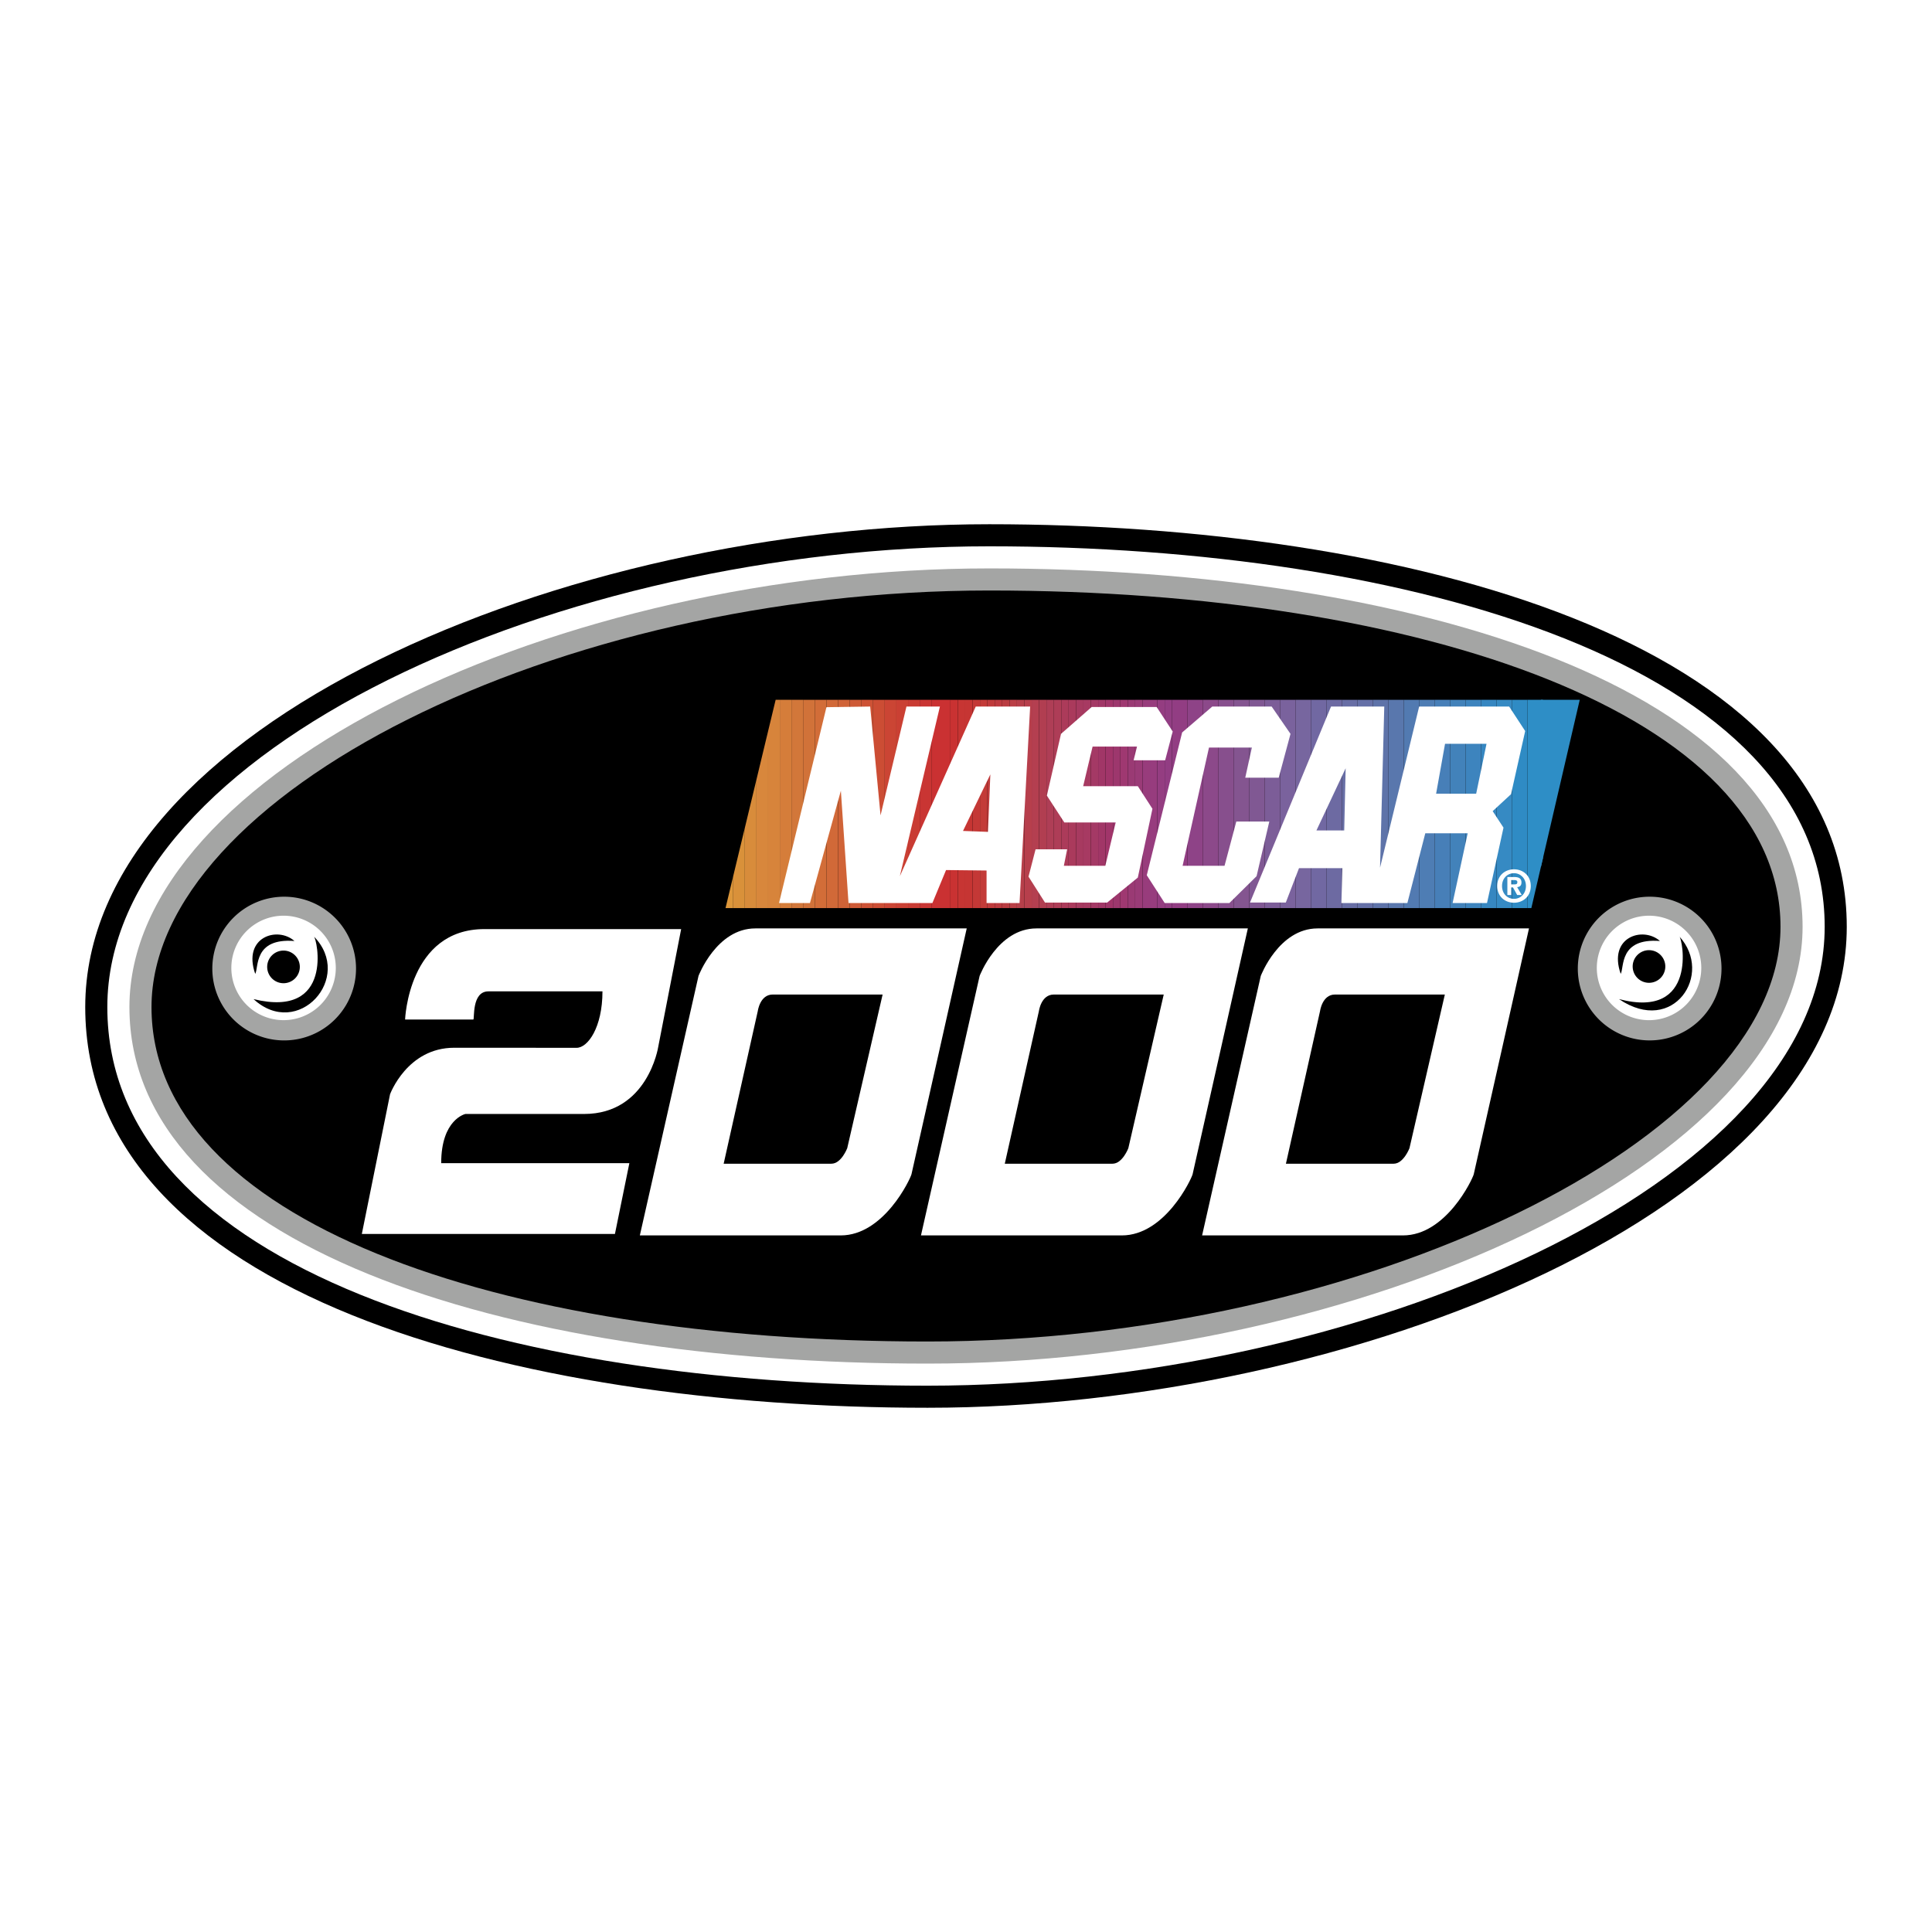 <svg xmlns="http://www.w3.org/2000/svg" width="2500" height="2500" viewBox="0 0 192.756 192.756"><g fill-rule="evenodd" clip-rule="evenodd"><path fill="#fff" d="M0 0h192.756v192.756H0V0z"/><path d="M92.547 140.453c-41.154 0-84.043-11.355-84.043-39.973 0-28.066 47.833-48.177 90.203-48.177 41.053 0 85.545 11.507 85.545 40.165 0 28.159-49.523 47.985-91.705 47.985z"/><path d="M182.049 92.468c0 25.803-46.932 45.782-89.502 45.782-41.882 0-81.839-11.658-81.839-37.77 0-25.742 45.305-45.974 88-45.974 41.813.001 83.341 11.825 83.341 37.962z" fill="#fff"/><path d="M98.707 56.71c42.57 0 81.137 12.137 81.137 35.758 0 23.452-44.35 43.579-87.297 43.579-42.604 0-79.635-11.959-79.635-35.566 0-23.421 42.785-43.771 85.795-43.771z" fill="#a4a5a4"/><path d="M15.116 100.48c0-21.105 40.274-41.566 83.591-41.566 43.318 0 78.934 12.448 78.934 33.554s-41.775 41.374-85.094 41.374c-43.318 0-77.431-12.256-77.431-33.362z"/><path fill="#2e8ec6" d="M153.734 69.821h3.877l-3.877 16.686V69.821z"/><path fill="#2e8ec6" d="M152.398 69.821h1.541v15.8l-1.156 4.979h-.385V69.821z"/><path fill="#2f8bc4" d="M150.857 69.821h1.541V90.6h-1.541V69.821z"/><path fill="#368ac3" d="M149.314 69.821h1.543V90.6h-1.543V69.821z"/><path fill="#3687c1" d="M147.773 69.821h1.541V90.6h-1.541V69.821z"/><path fill="#3d84be" d="M146.232 69.821h1.541V90.6h-1.541V69.821z"/><path fill="#4282ba" d="M144.689 69.821h1.543V90.6h-1.543V69.821z"/><path fill="#477fb8" d="M143.148 69.821h1.541V90.6h-1.541V69.821z"/><path fill="#4e7db4" d="M141.607 69.821h1.541V90.6h-1.541V69.821z"/><path fill="#527ab1" d="M140.064 69.821h1.543V90.6h-1.543V69.821z"/><path fill="#5977ad" d="M138.523 69.821h1.541V90.6h-1.541V69.821z"/><path fill="#5e73a9" d="M136.982 69.821h1.541V90.6h-1.541V69.821z"/><path fill="#6570a7" d="M135.439 69.821h1.543V90.6h-1.543V69.821z"/><path fill="#686ea5" d="M133.898 69.821h1.541V90.6h-1.541V69.821z"/><path fill="#6d6aa2" d="M132.357 69.821h1.541V90.6h-1.541V69.821z"/><path fill="#7168a2" d="M130.814 69.821h1.543V90.6h-1.543V69.821z"/><path fill="#77669f" d="M129.273 69.821h1.541V90.6h-1.541V69.821z"/><path fill="#7a629d" d="M127.732 69.821h1.541V90.6h-1.541V69.821z"/><path fill="#7c5d98" d="M126.189 69.821h1.543V90.6h-1.543V69.821z"/><path fill="#805893" d="M124.648 69.821h1.541V90.6h-1.541V69.821z"/><path fill="#845590" d="M123.107 69.821h1.541V90.6h-1.541V69.821z"/><path fill="#874f8d" d="M121.564 69.821h1.543V90.6h-1.543V69.821z"/><path fill="#8c498a" d="M120.023 69.821h1.541V90.6h-1.541V69.821z"/><path fill="#8e4387" d="M118.482 69.821h1.541V90.6h-1.541V69.821z"/><path fill="#923d83" d="M116.939 69.821h1.543V90.6h-1.543V69.821z"/><path fill="#923d83" d="M116.203 69.821h.736V90.6h-.736V69.821z"/><path fill="#943d81" d="M115.465 69.821h.738V90.6h-.738V69.821z"/><path fill="#973c7e" d="M114.729 69.821h.736V90.6h-.736V69.821z"/><path fill="#983c7c" d="M113.99 69.821h.739V90.6h-.739V69.821z"/><path fill="#9a3b77" d="M113.254 69.821h.736V90.6h-.736V69.821z"/><path fill="#9a3a74" d="M112.518 69.821h.736V90.6h-.736V69.821z"/><path fill="#9f3871" d="M111.779 69.821h.737V90.6h-.737V69.821z"/><path fill="#9d376d" d="M111.043 69.821h.736V90.6h-.736V69.821z"/><path fill="#a1356a" d="M110.305 69.821h.738V90.6h-.738V69.821z"/><path fill="#a13667" d="M109.568 69.821h.737V90.6h-.737V69.821z"/><path fill="#a43965" d="M108.83 69.821h.738V90.6h-.738V69.821z"/><path fill="#a73a62" d="M108.094 69.821h.736V90.6h-.736V69.821z"/><path fill="#a73a60" d="M107.357 69.821h.737V90.6h-.737V69.821z"/><path fill="#aa3a5c" d="M106.619 69.821h.738V90.6h-.738V69.821z"/><path fill="#ac3b5a" d="M105.883 69.821h.736V90.6h-.736V69.821z"/><path fill="#ae3d57" d="M105.145 69.821h.738V90.6h-.738V69.821z"/><path fill="#af3e56" d="M104.408 69.821h.737V90.6h-.737V69.821z"/><path fill="#b13e51" d="M103.67 69.821h.738V90.6h-.738V69.821z"/><path fill="#b43f50" d="M102.934 69.821h.736V90.6h-.736V69.821z"/><path fill="#b73f4c" d="M102.195 69.821h.739V90.6h-.739V69.821z"/><path fill="#b73f4a" d="M101.459 69.821h.736V90.6h-.736V69.821z"/><path fill="#ba3f46" d="M100.723 69.821h.736V90.6h-.736V69.821z"/><path fill="#ba3c41" d="M99.984 69.821h.739V90.6h-.739V69.821z"/><path fill="#bd3a3f" d="M99.248 69.821h.736V90.6h-.736V69.821z"/><path fill="#bf3a3b" d="M98.51 69.821h.738V90.6h-.738V69.821z"/><path fill="#c33b38" d="M97.773 69.821h.737V90.6h-.737V69.821z"/><path fill="#c43836" d="M97.037 69.821h.736V90.6h-.736V69.821z"/><path fill="#c63533" d="M96.299 69.821h.738V90.6h-.738V69.821z"/><path fill="#c73533" d="M95.562 69.821h.737V90.6h-.737V69.821z"/><path fill="#c93232" d="M94.825 69.821h.737V90.6h-.737V69.821z"/><path fill="#ca3132" d="M94.087 69.821h.738V90.6h-.738V69.821zM92.924 69.821h1.163V90.6h-1.163V69.821z"/><path fill="#c93533" d="M91.761 69.821h1.163V90.6h-1.163V69.821z"/><path fill="#c93b33" d="M90.598 69.821h1.163V90.6h-1.163V69.821z"/><path fill="#ca4033" d="M89.434 69.821h1.164V90.6h-1.164V69.821z"/><path fill="#cb4534" d="M88.271 69.821h1.163V90.6h-1.163V69.821z"/><path fill="#cc4d34" d="M87.107 69.821h1.164V90.6h-1.164V69.821z"/><path fill="#cd5235" d="M85.944 69.821h1.163V90.6h-1.163V69.821z"/><path fill="#ce5a36" d="M84.781 69.821h1.163V90.6h-1.163V69.821z"/><path fill="#d06337" d="M83.618 69.821h1.163V90.6h-1.163V69.821z"/><path fill="#d16938" d="M82.455 69.821h1.163V90.6h-1.163V69.821z"/><path fill="#d26d38" d="M81.292 69.821h1.163V90.6h-1.163V69.821z"/><path fill="#d17239" d="M80.128 69.821h1.164V90.6h-1.164V69.821z"/><path fill="#d2773a" d="M78.965 69.821h1.163V90.6h-1.163V69.821z"/><path fill="#d57d3a" d="M77.801 69.821h1.164V90.6h-1.164V69.821z"/><path fill="#d7843b" d="M77.386 69.821h.415V90.6h-1.163V72.927l.748-3.106z"/><path fill="#d8873c" d="M76.638 72.927V90.6h-1.163V77.762l1.163-4.835z"/><path fill="#d88c3b" d="M75.475 77.762V90.6h-1.163v-8.005l1.163-4.833z"/><path fill="#d9913a" d="M74.312 82.595V90.6h-1.164v-3.171l1.164-4.834z"/><path fill="#dd973b" d="M73.148 87.429V90.6h-.763l.763-3.171z"/><path d="M98.807 77.261l-2.728 5.641 2.491.094.237-5.735zm-11.989-6.769l1.034 10.859 2.585-10.859h3.338L89.78 87.416l7.57-16.923h5.428l-1.057 19.603H98.43v-3.244l-4.042-.047-1.363 3.291h-8.369l-.762-11.207-3.086 11.21h-3.085l4.731-19.542 4.364-.065zM113.1 75.851l.341-1.363h-4.433l-.94 3.949h5.453l1.458 2.256-1.458 6.864-3.056 2.491h-6.205l-1.645-2.586.705-2.726h3.151l-.33 1.645h4.136l1.035-4.325h-5.124l-1.741-2.68 1.41-6.157 3.057-2.68h6.488l1.6 2.444-.754 2.868H113.1zM116.201 90.095l-1.787-2.774 3.527-14.243 3.008-2.586h5.924l1.881 2.727-1.176 4.371h-3.338l.658-3.008h-4.277l-2.633 11.799h4.184l1.176-4.419h3.291l-1.27 5.454-2.713 2.679h-6.455zM143.281 79.189h3.996l1.035-4.983h-4.139l-.892 4.983zm-11.941 3.666h2.773l.143-6.205-2.916 6.205zm1.457-12.363h5.312l-.422 16.077 3.902-16.077h8.979l1.6 2.444-1.412 6.299-1.832 1.692 1.08 1.646-1.645 7.521h-3.432l1.504-6.958h-4.23l-1.787 6.958h-6.582l.094-3.479h-4.324l-1.318 3.432h-3.572l8.085-19.555zM152.244 88.398c0-.768-.547-1.28-1.191-1.28-.662 0-1.195.512-1.195 1.28s.533 1.285 1.195 1.28c.644.005 1.191-.511 1.191-1.28zm.483 0c0 1.055-.791 1.668-1.674 1.668-.887 0-1.678-.613-1.678-1.668s.791-1.668 1.678-1.668c.883 0 1.674.613 1.674 1.668zm-1.954.142v.755h-.383v-1.796h.67c.465 0 .738.132.738.543 0 .331-.193.45-.432.468l.459.786h-.455l-.416-.755h-.181v-.001zm0-.305h.342c.172 0 .273-.035.273-.233 0-.186-.199-.199-.346-.199h-.27v.432h.001zM47.22 101.721h-6.804s.327-9.025 7.917-9.025h19.626l-2.292 11.773s-1.042 6.672-7.388 6.672H46.435s-2.417.525-2.417 4.906h18.774l-1.44 7.064H36.1l2.815-13.934s1.702-4.648 6.411-4.643c4.818.006 10.282.006 12.206.006 1.115 0 2.576-2.031 2.576-5.631H48.726c-1.702.001-1.359 2.812-1.506 2.812zM83.875 123.258H63.837l5.854-25.891s1.796-4.739 5.667-4.739H96.45s-5.388 24.032-5.512 24.528c-.125.494-2.757 6.102-7.063 6.102zM72.2 116.104h10.747c.991 0 1.581-1.549 1.581-1.549l3.53-15.33H77.092c-1.271 0-1.486 1.643-1.486 1.643L72.2 116.104zM111.924 123.258H91.885l5.853-25.891s1.797-4.739 5.668-4.739h21.092s-5.389 24.032-5.512 24.528c-.125.494-2.757 6.102-7.062 6.102zm-11.676-7.154h10.746c.992 0 1.58-1.549 1.58-1.549l3.531-15.33H105.14c-1.27 0-1.486 1.643-1.486 1.643l-3.406 15.236zM139.971 123.258h-20.037l5.854-25.891s1.797-4.739 5.668-4.739h21.092s-5.389 24.032-5.512 24.528c-.126.494-2.759 6.102-7.065 6.102zm-11.674-7.154h10.746c.99 0 1.58-1.549 1.58-1.549l3.529-15.33h-10.963c-1.271 0-1.486 1.643-1.486 1.643l-3.406 15.236z" fill="#fff"/><path d="M21.183 96.633a7.169 7.169 0 1 1 14.338.002 7.169 7.169 0 0 1-14.338-.002z" fill="#a4a5a4"/><path d="M23.081 96.57a5.21 5.21 0 1 1 10.421.001 5.21 5.21 0 0 1-10.421-.001z" fill="#fff"/><path d="M26.657 96.467a1.628 1.628 0 1 1 1.629 1.629 1.63 1.63 0 0 1-1.629-1.629z"/><path d="M25.465 97.166c-1.292-3.684 2.219-4.781 3.913-3.282-4.082-.317-3.553 2.626-3.913 3.282zM31.304 93.418c4.059 4.126-1.588 10.337-6.008 6.263 8.07 1.975 6.348-6.093 6.008-6.263z"/><path d="M157.418 96.633a7.168 7.168 0 1 1 14.337 0 7.168 7.168 0 0 1-14.337 0z" fill="#a4a5a4"/><path d="M159.314 96.57a5.211 5.211 0 1 1 10.423.003 5.211 5.211 0 0 1-10.423-.003z" fill="#fff"/><path d="M162.893 96.467a1.628 1.628 0 1 1 3.255 0 1.628 1.628 0 0 1-3.255 0z"/><path d="M161.699 97.166c-1.291-3.684 2.221-4.781 3.914-3.282-4.084-.317-3.552 2.626-3.914 3.282zM167.539 93.418c3.469 3.769-.592 9.947-6.01 6.263 7.912 2.075 6.348-6.093 6.01-6.263z"/></g></svg>